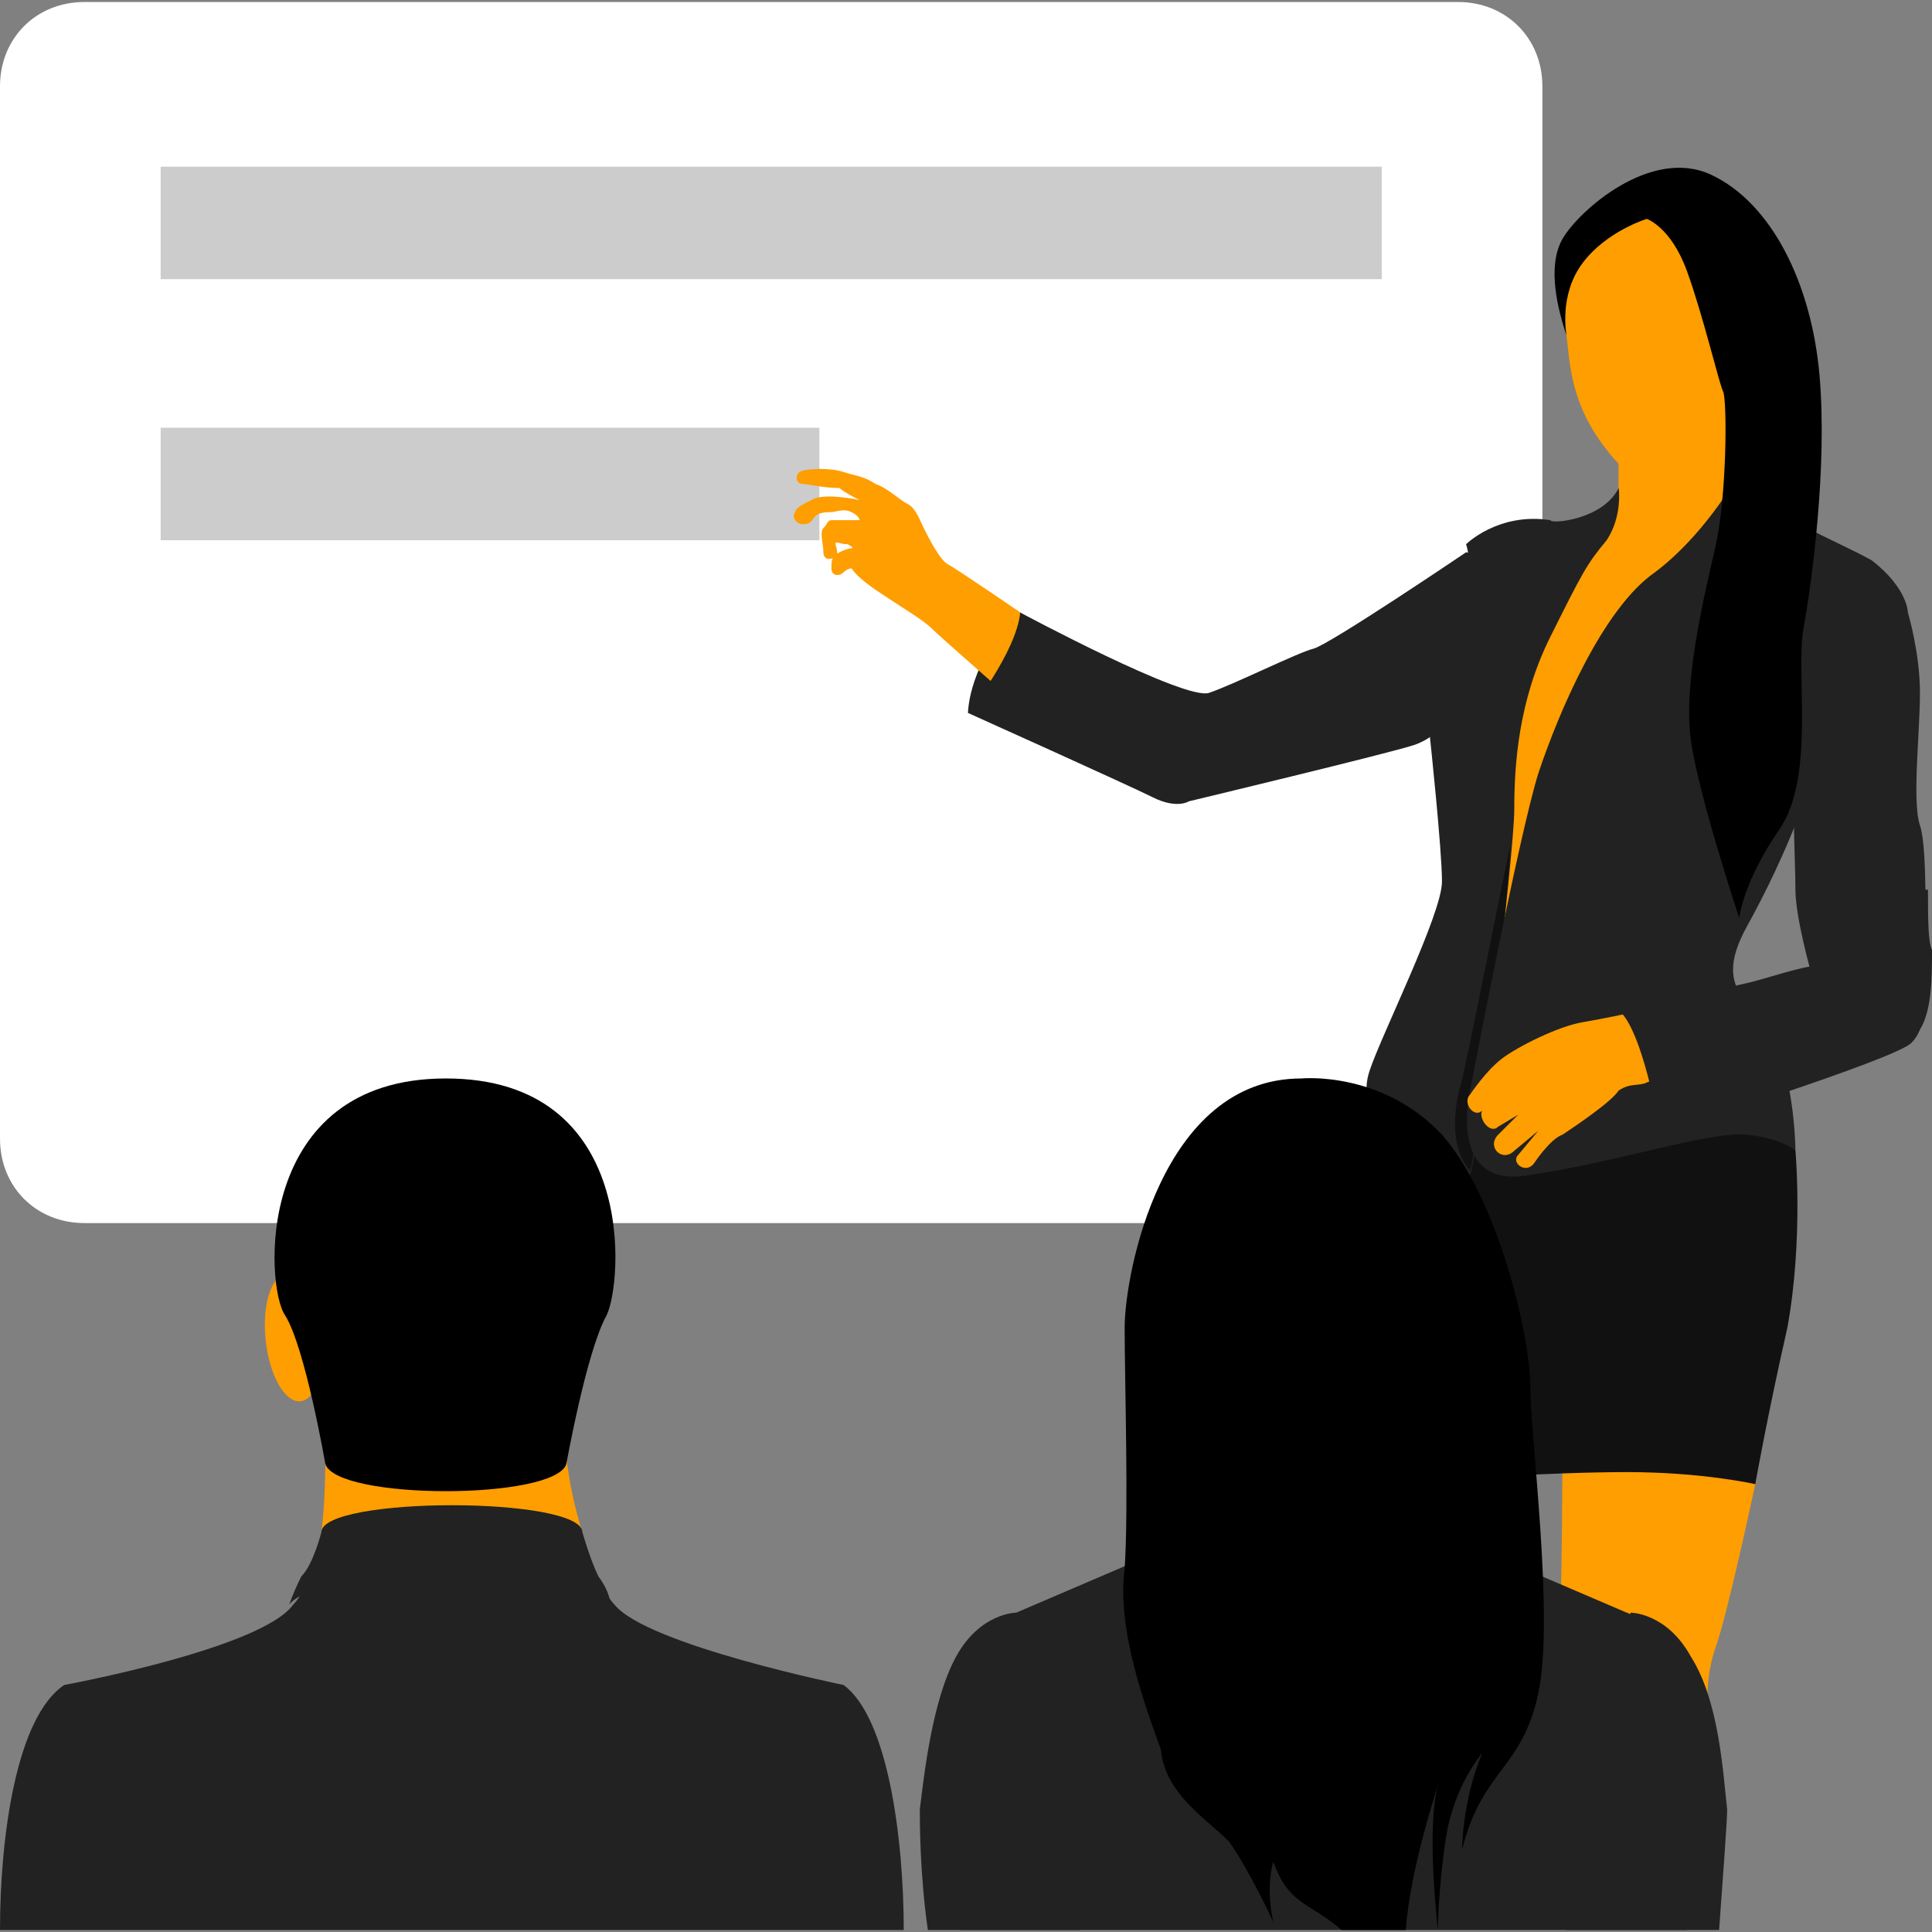 <?xml version="1.0" encoding="iso-8859-1"?>
<!-- Generator: Adobe Illustrator 19.0.0, SVG Export Plug-In . SVG Version: 6.00 Build 0)  -->
<svg version="1.1" id="Capa_1" xmlns="http://www.w3.org/2000/svg" xmlns:xlink="http://www.w3.org/1999/xlink" x="0px" y="0px"
	 viewBox="0 0 513.067 513.067" style="enable-background:new 0 0 513.067 513.067;" xml:space="preserve">
<rect x="0" y="0" width="513.067" height="513.067" fill="#808080" stroke="none"/>
<path style="fill:#FFF;" d="M409.6,22.933V302.4c0,12.8-9.6,22.4-22.4,22.4H22.4C9.6,324.8,0,315.2,0,302.4V22.933
	c0-12.8,9.6-22.4,22.4-22.4h364.8C400,0.533,409.6,10.133,409.6,22.933z"/>
<g>
	<rect x="42.667" y="44.267" style="fill:#CCC;" width="324.267" height="29.867"/>
	<rect x="42.667" y="113.6" style="fill:#CCC;" width="174.933" height="29.867"/>
</g>
<path style="fill:#FF9E00;" d="M456.533,476.267c0-5.333,0-9.6-1.067-10.667c-2.133-8.533-3.2-18.133,0-27.733
	c3.2-8.533,10.667-43.733,10.667-43.733l-6.4-14.933l-44.8,4.267c0,0,0,39.467-1.067,60.8c-1.067,13.867,3.2,24.533,5.333,32
	L456.533,476.267L456.533,476.267z"/>
<g>
	<path style="fill:#111;" d="M476.8,305.6l-3.2-6.4h-99.2c-3.2,12.8-2.133,38.4,0,50.133c2.133,12.8,6.4,43.733,6.4,43.733
		s30.933-2.133,51.2-2.133c20.267,0,34.133,3.2,34.133,3.2s3.2-18.133,8.533-41.6C478.933,329.067,476.8,305.6,476.8,305.6z"/>
	<path style="fill:#222;" d="M257.067,189.333c0,0,0-13.867,13.867-26.667l4.267,10.667
		C276.267,173.333,269.867,187.2,257.067,189.333z"/>
</g>
<path style="fill:#FF9E00;" d="M226.133,150.933c0,0-1.067,0-2.133,1.067c-1.067,1.067-3.2,1.067-3.2-1.067s0-3.2,2.133-4.267
	c2.133-1.067,3.2-1.067,3.2-1.067s1.067,0-1.067-1.067c-2.133,0-3.2-1.067-3.2,0c0,0,1.067,3.2,0,3.2
	c-1.067,1.067-3.2,1.067-3.2-1.067c0-2.133-1.067-5.333,0-6.4c1.067-1.067,1.067-2.133,2.133-2.133s4.267,0,5.333,0
	c2.133,0,2.133,0,2.133,0s0-1.067-2.133-2.133c-2.133-1.067-4.267,0-5.333,0s-3.2,0-4.267,1.067c-1.067,1.067-1.067,2.133-3.2,2.133
	s-3.2-2.133-2.133-3.2c0-1.067,2.133-2.133,4.267-3.2c3.2-2.133,12.8,0,12.8,0s-4.267-2.133-5.333-3.2
	c-4.267,0-8.533-1.067-9.6-1.067c-2.133,0-2.133-2.133-1.067-3.2c2.133-1.067,8.533-1.067,11.733,0c3.2,1.067,5.333,1.067,8.533,3.2
	c3.2,1.067,6.4,4.267,8.533,5.333c2.133,1.067,3.2,4.267,4.267,6.4c1.067,2.133,4.267,8.533,6.4,9.6
	c2.133,1.067,22.4,14.933,22.4,14.933l-7.467,19.2c0,0-17.067-14.933-19.2-17.067S240,161.6,236.8,159.467
	C233.6,157.333,228.267,154.133,226.133,150.933z"/>
<g>
	<path style="fill:#222;" d="M506.667,162.667c0,0,3.2,10.667,3.2,21.333s-2.133,28.8,0,35.2s1.067,27.733,2.133,35.2
		c0,7.467,0,18.133-4.267,22.4c-3.2,4.267-68.267,24.533-68.267,24.533s-5.333-26.667-10.667-30.933c0,0,12.8-2.133,17.067-3.2
		c4.267-1.067,13.867-3.2,18.133-4.267s13.867-4.267,17.067-4.267c0,0-4.267-14.933-4.267-22.4s-1.067-26.667,0-35.2
		s2.133-37.333,6.4-42.667C486.4,150.933,503.467,153.067,506.667,162.667z"/>
	<path style="fill:#222;" d="M385.067,190.4c0,0-3.2,5.333-9.6,7.467c-6.4,2.133-59.733,14.933-59.733,14.933
		s-3.2,2.133-9.6-1.067c-6.4-3.2-49.067-22.4-49.067-22.4s12.8-16,13.867-26.667c0,0,43.733,23.467,50.133,21.333
		c6.4-2.133,23.467-10.667,27.733-11.733c4.267-1.067,40.533-25.6,40.533-25.6l11.733,2.133L385.067,190.4z"/>
</g>
<path style="fill:#FF9E00;" d="M417.067,73.067c0,0-2.133,7.467-1.067,16c1.067,8.533,1.067,20.267,13.867,34.133v7.467
	c0,8.533-4.267,17.067-11.733,21.333l0,0c-11.733,6.4-11.733,6.4-11.733,6.4l45.867,16L464,137.067c0,0-5.333-6.4-4.267-20.267
	s2.133-34.133,2.133-34.133s-7.467-26.667-19.2-28.8C430.933,51.733,423.467,60.267,417.067,73.067z"/>
<path style="fill:#FF9E00;" d="M445.867,159.467c-17.067,5.333-29.867,1.067-27.733-9.6l-20.267,35.2l-8.533,82.133l21.333,2.133"/>
<path style="fill:#FF9E00;" d="M443.733,123.2c-8.533,5.333-13.867-1.067-13.867-1.067v7.467c0,8.533-4.267,17.067-11.733,21.333
	l0,0C417.067,152,416,152,416,152c6.4-1.067,14.933-4.267,21.333-11.733c18.133-17.067,21.333-34.133,21.333-34.133
	S452.267,117.867,443.733,123.2z"/>
<path style="fill:#222;" d="M429.867,129.6c0,0,1.067,7.467-3.2,13.867c-5.333,6.4-6.4,8.533-14.933,25.6
	c-8.533,17.067-9.6,34.133-9.6,45.867s-9.6,91.733-11.733,97.067c-2.133,5.333-7.467,0-14.933-6.4
	c-8.533-6.4-14.933-11.733-11.733-21.333c3.2-9.6,19.2-41.6,19.2-50.133c0-8.533-3.2-38.4-3.2-38.4s13.867-38.4,9.6-51.2
	c0,0,8.533-8.533,22.4-6.4C411.733,139.2,425.6,138.133,429.867,129.6z"/>
<path style="fill:#111;" d="M401.067,224.533c-5.333,25.6-12.8,64-13.867,66.133c0,1.067-3.2,12.8,3.2,20.267
	C392.533,302.4,400,248,401.067,224.533z"/>
<path style="fill:#222;" d="M506.667,162.667C502.4,154.133,492.8,155.2,492.8,155.2c-17.067,7.467-9.6,34.133-9.6,41.6
	s-8.533,29.867-19.2,49.067c-10.667,19.2,4.267,20.267,8.533,33.067c4.267,12.8,4.267,26.667,4.267,26.667s-3.2-3.2-12.8-4.267
	c-9.6-1.067-35.2,7.467-57.6,10.667c-22.4,4.267-16-22.4-16-22.4s12.8-67.2,18.133-84.267c5.333-16,17.067-43.733,30.933-53.333
	c12.8-9.6,21.333-24.533,21.333-24.533c7.467,8.533,26.667,16,36.267,21.333C506.667,156.267,506.667,162.667,506.667,162.667z"/>
<path style="fill:#FF9E00;" d="M449.067,285.333c0,0-9.6,1.067-11.733,2.133c-2.133,1.067-4.267,0-7.467,2.133
	c-2.133,3.2-11.733,9.6-14.933,11.733c-3.2,1.067-7.467,7.467-7.467,7.467c-2.133,3.2-6.4,0-4.267-2.133l5.333-6.4l-6.4,5.333
	c-3.2,3.2-7.467-1.067-4.267-4.267L403.2,296l-5.333,3.2c-2.133,2.133-5.333-2.133-4.267-4.267l5.333-5.333l-5.333,5.333
	c-2.133,2.133-5.333-2.133-3.2-4.267c0,0,4.267-6.4,8.533-9.6c4.267-3.2,14.933-8.533,21.333-9.6
	c6.4-1.067,21.333-4.267,21.333-4.267L449.067,285.333"/>
<path style="fill:#000;" d="M416,89.067c0,0-2.133-10.667,4.267-19.2s17.067-11.733,17.067-11.733S443.733,60.267,448,72
	c4.267,11.733,8.533,29.867,9.6,32c1.067,2.133,1.067,27.733-2.133,41.6c-3.2,13.867-8.533,36.267-6.4,51.2
	c2.133,14.933,12.8,46.933,12.8,46.933s1.067-9.6,10.667-23.467c9.6-13.867,4.267-41.6,6.4-53.333
	c2.133-11.733,6.4-42.667,4.267-67.2S470.4,53.867,454.4,46.4s-35.2,9.6-39.467,17.067C410.667,70.933,413.867,82.667,416,89.067z"
	/>
<g>
	<path style="fill:#222;" d="M512,236.267h-34.133c1.067,7.467,4.267,20.267,4.267,20.267c-3.2,0-12.8,3.2-17.067,4.267
		c-4.267,1.067-14.933,3.2-18.133,4.267c-4.267,1.067-17.067,3.2-17.067,3.2c6.4,5.333,10.667,30.933,10.667,30.933
		s64-20.267,68.267-24.533c4.267-4.267,4.267-14.933,4.267-22.4C512,250.133,512,243.733,512,236.267z"/>
	<path style="fill:#222;" d="M456.533,512.533c1.067-14.933,2.133-28.8,2.133-32c-1.067-9.6-2.133-28.8-9.6-40.533
		c-6.4-11.733-16-11.733-16-11.733l-11.733,23.467l-5.333,60.8H456.533z"/>
	<path style="fill:#222;" d="M286.933,512.533l-5.333-60.8l-11.733-23.467c0,0-9.6,0-16,11.733c-6.4,11.733-8.533,32-9.6,40.533
		c0,3.2,0,17.067,2.133,32L286.933,512.533L286.933,512.533z"/>
</g>
<path style="fill:#222;" d="M254.933,512.533H448c1.067-6.4,2.133-10.667,2.133-10.667c5.333-25.6-13.867-73.6-18.133-73.6
	l-37.333-16L352,406.933l-44.8,5.333l-37.333,16c-4.267,0-23.467,49.067-18.133,73.6C252.8,501.867,253.867,506.133,254.933,512.533
	z"/>
<path style="fill:#000;" d="M326.4,489.067c5.333,7.467,11.733,21.333,11.733,21.333c-2.133-9.6,0-16,0-16
	c4.267,11.733,9.6,10.667,18.133,18.133h17.067c1.067-16,8.533-38.4,8.533-38.4c-3.2,11.733,0,38.4,0,38.4s0-10.667,2.133-24.533
	c2.133-13.867,9.6-22.4,9.6-22.4c-5.333,12.8-5.333,25.6-5.333,25.6c5.333-21.333,16-21.333,20.267-41.6
	c4.267-20.267-2.133-68.267-2.133-81.067c0-13.867-8.533-50.133-23.467-67.2c-16-17.067-37.333-14.933-37.333-14.933
	c-37.333,0-46.933,52.267-46.933,66.133s1.067,48,0,64c-2.133,16,5.333,36.267,9.6,48C309.333,476.267,320,482.667,326.4,489.067z"
	/>
<g>
	<path style="fill:#FF9E00;" d="M86.4,387.733c0,0,0,11.733-1.067,19.2s-1.067,7.467-1.067,7.467l70.4-7.467
		c0,0-3.2-9.6-4.267-20.267c0-10.667,0-10.667,0-10.667L86.4,387.733z"/>
	
		<ellipse transform="matrix(0.107 -0.994 0.994 0.107 -227.944 457.745)" style="fill:#FF9E00;" cx="140.775" cy="355.729" rx="17.067" ry="7.467"/>
	
		<ellipse transform="matrix(0.107 0.994 -0.994 0.107 422.597 239.787)" style="fill:#FF9E00;" cx="77.851" cy="355.08" rx="17.067" ry="7.467"/>
</g>
<path style="fill:#222;" d="M240,512.533c0-24.533-4.267-56.533-16-65.067c0,0-52.267-10.667-60.8-21.333
	c-2.133-2.133-3.2-5.333-5.333-8.533H83.2c-2.133,3.2-3.2,6.4-5.333,8.533c-8.533,11.733-60.8,21.333-60.8,21.333
	C4.267,456,0,488,0,512.533H240z"/>
<path style="fill:#222;" d="M154.667,406.933c0,0,2.133,7.467,4.267,11.733c3.2,4.267,3.2,7.467,3.2,7.467s-2.133-3.2-9.6-4.267
	c-7.467-1.067-33.067,0-33.067,0s-26.667-1.067-33.067,0c-7.467,1.067-9.6,4.267-9.6,4.267s1.067-3.2,3.2-7.467
	c3.2-3.2,5.333-11.733,5.333-11.733C85.333,397.333,154.667,397.333,154.667,406.933z"/>
<path style="fill:#000;" d="M161.067,349.333c-5.333,9.6-10.667,39.467-10.667,39.467c-3.2,9.6-60.8,9.6-64,0
	c0,0-5.333-30.933-10.667-39.467C70.4,341.867,67.2,286.4,118.4,286.4C169.6,286.4,165.333,340.8,161.067,349.333z"/>
<g>
</g>
<g>
</g>
<g>
</g>
<g>
</g>
<g>
</g>
<g>
</g>
<g>
</g>
<g>
</g>
<g>
</g>
<g>
</g>
<g>
</g>
<g>
</g>
<g>
</g>
<g>
</g>
<g>
</g>
</svg>
